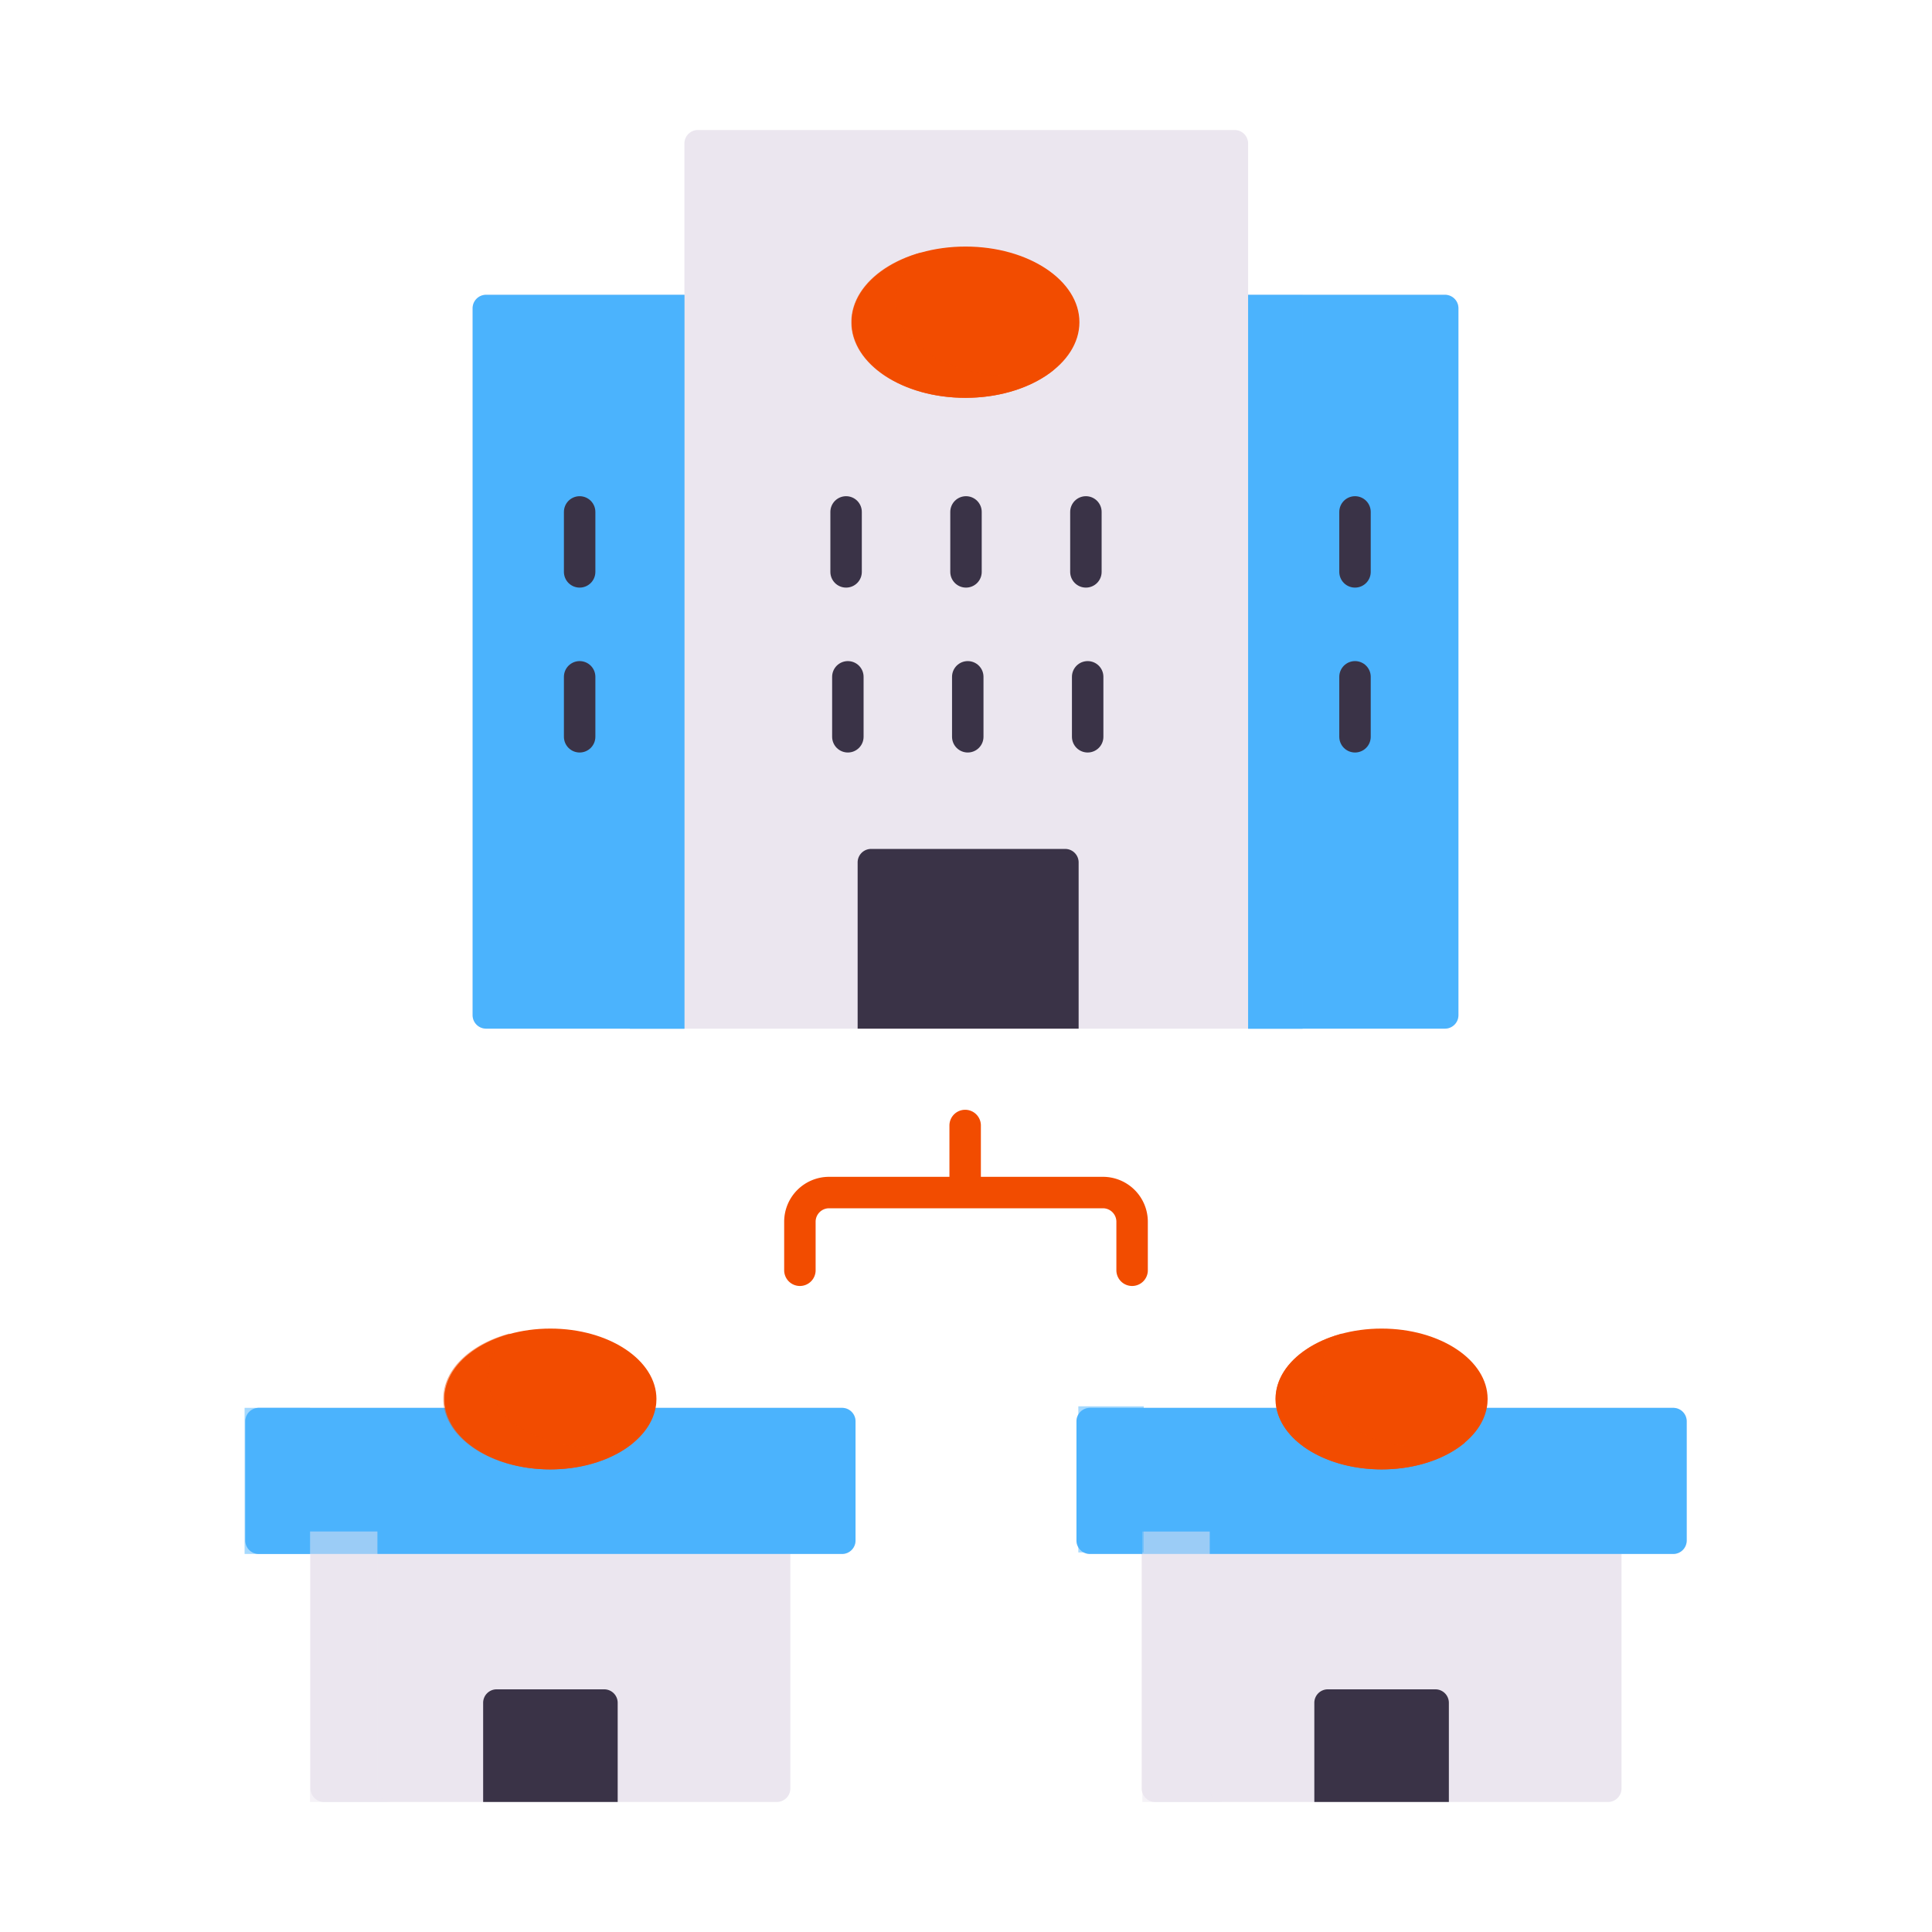 <svg xmlns="http://www.w3.org/2000/svg" width="430" height="430" style="width:100%;height:100%;transform:translate3d(0,0,0);content-visibility:visible" viewBox="0 0 430 430"><defs><clipPath id="a"><path d="M0 0h430v430H0z"/></clipPath><clipPath id="d"><path d="M0 0h430v430H0z"/></clipPath><clipPath id="c"><path d="M0 0h430v430H0z"/></clipPath><clipPath id="b"><path d="M0 0h430v430H0z"/></clipPath></defs><g clip-path="url(#a)"><g clip-path="url(#b)" style="display:none"><g style="display:none"><path class="quaternary"/><path class="tertiary"/><path class="primary"/><path class="secondary"/><path class="secondary" style="mix-blend-mode:multiply"/></g><path class="tertiary" style="mix-blend-mode:multiply;display:none"/><path class="quaternary" style="mix-blend-mode:multiply;display:none"/><path fill="none" class="secondary" style="display:none"/><g style="display:none"><path class="quaternary"/><path class="tertiary"/><path class="primary"/><path class="secondary"/><path class="secondary" style="mix-blend-mode:multiply"/></g><path class="quaternary" style="mix-blend-mode:multiply;display:none"/><path class="tertiary" style="mix-blend-mode:multiply;display:none"/><g style="display:none"><path class="quaternary"/><path class="tertiary"/><path class="primary"/><path class="secondary"/><path class="secondary" style="mix-blend-mode:multiply"/></g><path class="tertiary" style="mix-blend-mode:multiply;display:none"/><path class="quaternary" style="mix-blend-mode:multiply;display:none"/><g style="display:none"><path class="quaternary"/><path class="tertiary"/><path class="tertiary"/><path class="secondary"/><path class="secondary" style="mix-blend-mode:multiply"/><path class="primary"/></g><path class="tertiary" style="mix-blend-mode:multiply;display:none"/><path class="tertiary" style="mix-blend-mode:multiply;display:none"/><path class="secondary" style="mix-blend-mode:multiply;display:none"/><g fill="none" style="display:none"><path class="primary"/><path class="primary"/><path class="primary"/><path class="primary"/><path class="primary"/><path class="primary"/><path class="primary"/><path class="primary"/><path class="primary"/><path class="primary"/></g></g><g clip-path="url(#c)" style="display:block"><path fill="none" stroke="#F24C00" stroke-linecap="round" stroke-linejoin="round" stroke-width="7" d="M-.188-23.569v14.922M-36.969 8.647V-2.149a6.498 6.498 0 0 1 6.498-6.498h60.942a6.498 6.498 0 0 1 6.498 6.498V8.647" class="secondary" style="display:block" transform="translate(215 274.069)"/><g style="display:block"><path fill="#EBE6EF" d="M190.412 316.342v26.52a3 3 0 0 1-3 3h-11.51v52.2a3 3 0 0 1-3 3H72.112a3 3 0 0 1-3-3v-52.2h-11.52a3 3 0 0 1-3-3v-26.52a3 3 0 0 1 3-3h129.82a3 3 0 0 1 3 3z" class="quaternary"/><path fill="#4BB3FD" d="M145.912 313.342h41.5a3 3 0 0 1 3 3v26.52a3 3 0 0 1-3 3H57.592a3 3 0 0 1-3-3v-26.52a3 3 0 0 1 3-3h88.32z" class="tertiary"/><path fill="#3A3347" d="M107.532 401.064V378.99a3 3 0 0 1 3-3h23.944a3 3 0 0 1 3 3v22.074h-29.944z" class="primary"/><path fill="#F24C00" d="M146.102 311.37c0 .67-.06 1.33-.19 1.97-1.45 7.72-11.38 13.7-23.41 13.7-12.02 0-21.95-5.98-23.41-13.7-.13-.64-.19-1.3-.19-1.97 0-8.66 10.57-15.67 23.6-15.67 13.04 0 23.6 7.01 23.6 15.67z" class="secondary"/><path fill="#F24C00" d="M21.09 9.095c-4.32 3.66-11.04 6.01-18.58 6.01-12.02 0-21.95-5.98-23.41-13.7-.13-.64-.19-1.3-.19-1.97 0-6.59 6.12-12.23 14.79-14.54-3.14 2.65-5.01 6-5.01 9.65 0 .67.06 1.33.19 1.97 1.46 7.72 11.39 13.7 23.41 13.7 3.11 0 6.08-.4 8.8-1.12z" class="secondary" opacity=".5" style="mix-blend-mode:multiply" transform="translate(119.987 311.935)"/></g><g opacity=".5" style="mix-blend-mode:multiply;display:block"><path fill="#EBE6EF" d="M84.879 400.181a2.998 2.998 0 0 0 2.121.879H69v-60.2h15v57.2c0 .796.316 1.558.879 2.121z" class="quaternary" opacity="1"/></g><g opacity=".5" style="mix-blend-mode:multiply;display:block"><path fill="#F24C00" d="M122.26 327.025c7.58 0 14.26-2.34 18.58-6a34.477 34.477 0 0 1-8.79 1.11c-12.02 0-21.95-5.98-23.41-13.7a9.873 9.873 0 0 1-.19-2c0-3.65 1.86-7 5-9.65-8.67 2.31-14.79 7.95-14.79 14.54a9.873 9.873 0 0 0 .19 2c1.46 7.7 11.41 13.7 23.41 13.7z" class="secondary" opacity="1"/></g><g opacity=".5" style="mix-blend-mode:multiply;display:block"><path fill="#4BB3FD" d="M69 345.86v-32.52H54.44v32.52H69z" class="tertiary" opacity="1"/></g><g style="display:block"><path fill="#EBE6EF" d="M375.406 316.342v26.52a3 3 0 0 1-3 3h-11.51v52.2a3 3 0 0 1-3 3h-100.79a3 3 0 0 1-3-3v-52.2h-11.52a3 3 0 0 1-3-3v-26.52a3 3 0 0 1 3-3h129.82a3 3 0 0 1 3 3z" class="quaternary"/><path fill="#4BB3FD" d="M330.906 313.342h41.5a3 3 0 0 1 3 3v26.52a3 3 0 0 1-3 3h-129.82a3 3 0 0 1-3-3v-26.52a3 3 0 0 1 3-3h88.32z" class="tertiary"/><path fill="#3A3347" d="M292.526 401.064V378.99a3 3 0 0 1 3-3h23.944a3 3 0 0 1 3 3v22.074h-29.944z" class="primary"/><path fill="#F24C00" d="M331.096 311.37c0 .67-.06 1.33-.19 1.97-1.45 7.72-11.38 13.7-23.41 13.7-12.02 0-21.95-5.98-23.41-13.7-.13-.64-.19-1.3-.19-1.97 0-8.66 10.57-15.67 23.6-15.67 13.04 0 23.6 7.01 23.6 15.67z" class="secondary"/><path fill="#F24C00" d="M21.09 9.095c-4.32 3.66-11.04 6.01-18.58 6.01-12.02 0-21.95-5.98-23.41-13.7-.13-.64-.19-1.3-.19-1.97 0-6.59 6.12-12.23 14.79-14.54-3.14 2.65-5.01 6-5.01 9.65 0 .67.06 1.33.19 1.97 1.46 7.72 11.39 13.7 23.41 13.7 3.11 0 6.08-.4 8.8-1.12z" class="secondary" opacity=".5" style="mix-blend-mode:multiply" transform="translate(304.981 311.935)"/></g><g opacity=".5" style="mix-blend-mode:multiply;display:block"><path fill="#F24C00" d="M307.56 327.025c7.58 0 14.26-2.34 18.58-6a34.477 34.477 0 0 1-8.79 1.11c-12.02 0-21.95-5.98-23.41-13.7a9.873 9.873 0 0 1-.19-2c0-3.65 1.86-7 5-9.65-8.67 2.31-14.79 7.95-14.79 14.54a9.873 9.873 0 0 0 .19 2c1.41 7.7 11.41 13.7 23.41 13.7z" class="secondary" opacity="1"/></g><g opacity=".5" style="mix-blend-mode:multiply;display:block"><path fill="#EBE6EF" d="M270.129 400.186a2.998 2.998 0 0 0 2.121.879h-18v-60.2h15v57.2c0 .796.316 1.558.879 2.121z" class="quaternary" opacity="1"/></g><g opacity=".5" style="mix-blend-mode:multiply;display:block"><path fill="#4BB3FD" d="M254.56 345.52V313H240v32.52h14.56z" class="tertiary" opacity="1"/></g><g style="display:block"><path fill="#EBE6EF" d="M324.599 68.61v157.33a3 3 0 0 1-3 3h-213.41a3 3 0 0 1-3-3V68.61a3 3 0 0 1 3-3h44.14V31.94a3 3 0 0 1 3-3h119.46a3 3 0 0 1 3 3v33.67h43.81a3 3 0 0 1 3 3z" class="quaternary"/><path fill="#4BB3FD" d="M324.599 68.61v157.33a3 3 0 0 1-3 3h-43.81V65.61h43.81a3 3 0 0 1 3 3zm-172.27-3v163.33h-44.14a3 3 0 0 1-3-3V68.61a3 3 0 0 1 3-3h44.14z" class="tertiary"/><path fill="#F24C00" d="M189.545 71.71c0 9.297 11.349 16.833 25.349 16.833s25.349-7.536 25.349-16.833c0-9.297-11.349-16.833-25.349-16.833s-25.349 7.536-25.349 16.833z" class="secondary"/><path fill="#F24C00" d="M22.5 9.96c-4.64 3.79-11.73 6.21-19.66 6.21-14 0-25.34-7.53-25.34-16.83 0-6.97 6.37-12.95 15.46-15.51-3.55 2.89-5.68 6.59-5.68 10.62 0 9.3 11.35 16.83 25.35 16.83 3.5 0 6.83-.47 9.87-1.32z" class="secondary" opacity=".5" style="mix-blend-mode:multiply" transform="translate(212.045 72.37)"/><path fill="#3A3347" d="M190.882 228.94v-36.996a3 3 0 0 1 3-3h43.186a3 3 0 0 1 3 3v36.996" class="primary"/></g><g opacity=".5" style="mix-blend-mode:multiply;display:block"><path fill="#F24C00" d="M214.8 88.535c7.93 0 15.02-2.42 19.66-6.21a36.733 36.733 0 0 1-9.87 1.32c-14 0-25.35-7.53-25.35-16.83 0-4.03 2.13-7.73 5.68-10.62-9.09 2.51-15.46 8.51-15.46 15.51 0 9.3 11.34 16.83 25.34 16.83z" class="secondary" opacity="1"/></g><g opacity=".5" style="mix-blend-mode:multiply;display:block"><path fill="#4BB3FD" d="M289.93 229V65.67h-12.14V229h12.14z" class="tertiary" opacity="1"/></g><g opacity=".5" style="mix-blend-mode:multiply;display:block"><path fill="#4BB3FD" d="M152.33 229V65.67h-12.14V229h12.14z" class="tertiary" opacity="1"/></g><path fill="none" stroke="#3A3347" stroke-linecap="round" stroke-linejoin="round" stroke-width="7" d="M188.313 113.938v13.344m53.374-13.344v13.344m59.893-13.344v13.344m-172.571-13.344v13.344m0 23.356v13.344m172.571-13.344v13.344M215 113.938v13.344m-26.294 23.356v13.344m53.373-13.344v13.344m-26.687-13.344v13.344" class="primary" style="display:block"/></g><g clip-path="url(#d)" style="display:none"><g fill="none" style="display:none"><path class="secondary"/><path class="secondary"/></g><g style="display:none"><path class="quaternary"/><path class="tertiary"/><path class="primary"/><path class="secondary"/><path class="secondary" style="mix-blend-mode:multiply"/></g><path class="quaternary" style="mix-blend-mode:multiply;display:none"/><path class="tertiary" style="mix-blend-mode:multiply;display:none"/><g style="display:none"><path class="quaternary"/><path class="tertiary"/><path class="primary"/><path class="secondary"/><path class="secondary" style="mix-blend-mode:multiply"/></g><path class="quaternary" style="mix-blend-mode:multiply;display:none"/><path class="tertiary" style="mix-blend-mode:multiply;display:none"/><g style="display:none"><path class="quaternary"/><path class="tertiary"/><path class="tertiary"/><path class="secondary"/><path class="secondary" style="mix-blend-mode:multiply"/><path class="primary"/></g><path class="tertiary" style="mix-blend-mode:multiply;display:none"/><path class="tertiary" style="mix-blend-mode:multiply;display:none"/><g fill="none" style="display:none"><path class="primary"/><path class="primary"/><path class="primary"/><path class="primary"/><path class="primary"/><path class="primary"/><path class="primary"/><path class="primary"/><path class="primary"/><path class="primary"/></g><g fill="none" style="display:none"><path class="primary"/><path class="primary"/><path class="primary"/><path class="primary"/><path class="primary"/><path class="primary"/><path class="primary"/><path class="primary"/><path class="primary"/><path class="primary"/></g></g></g></svg>